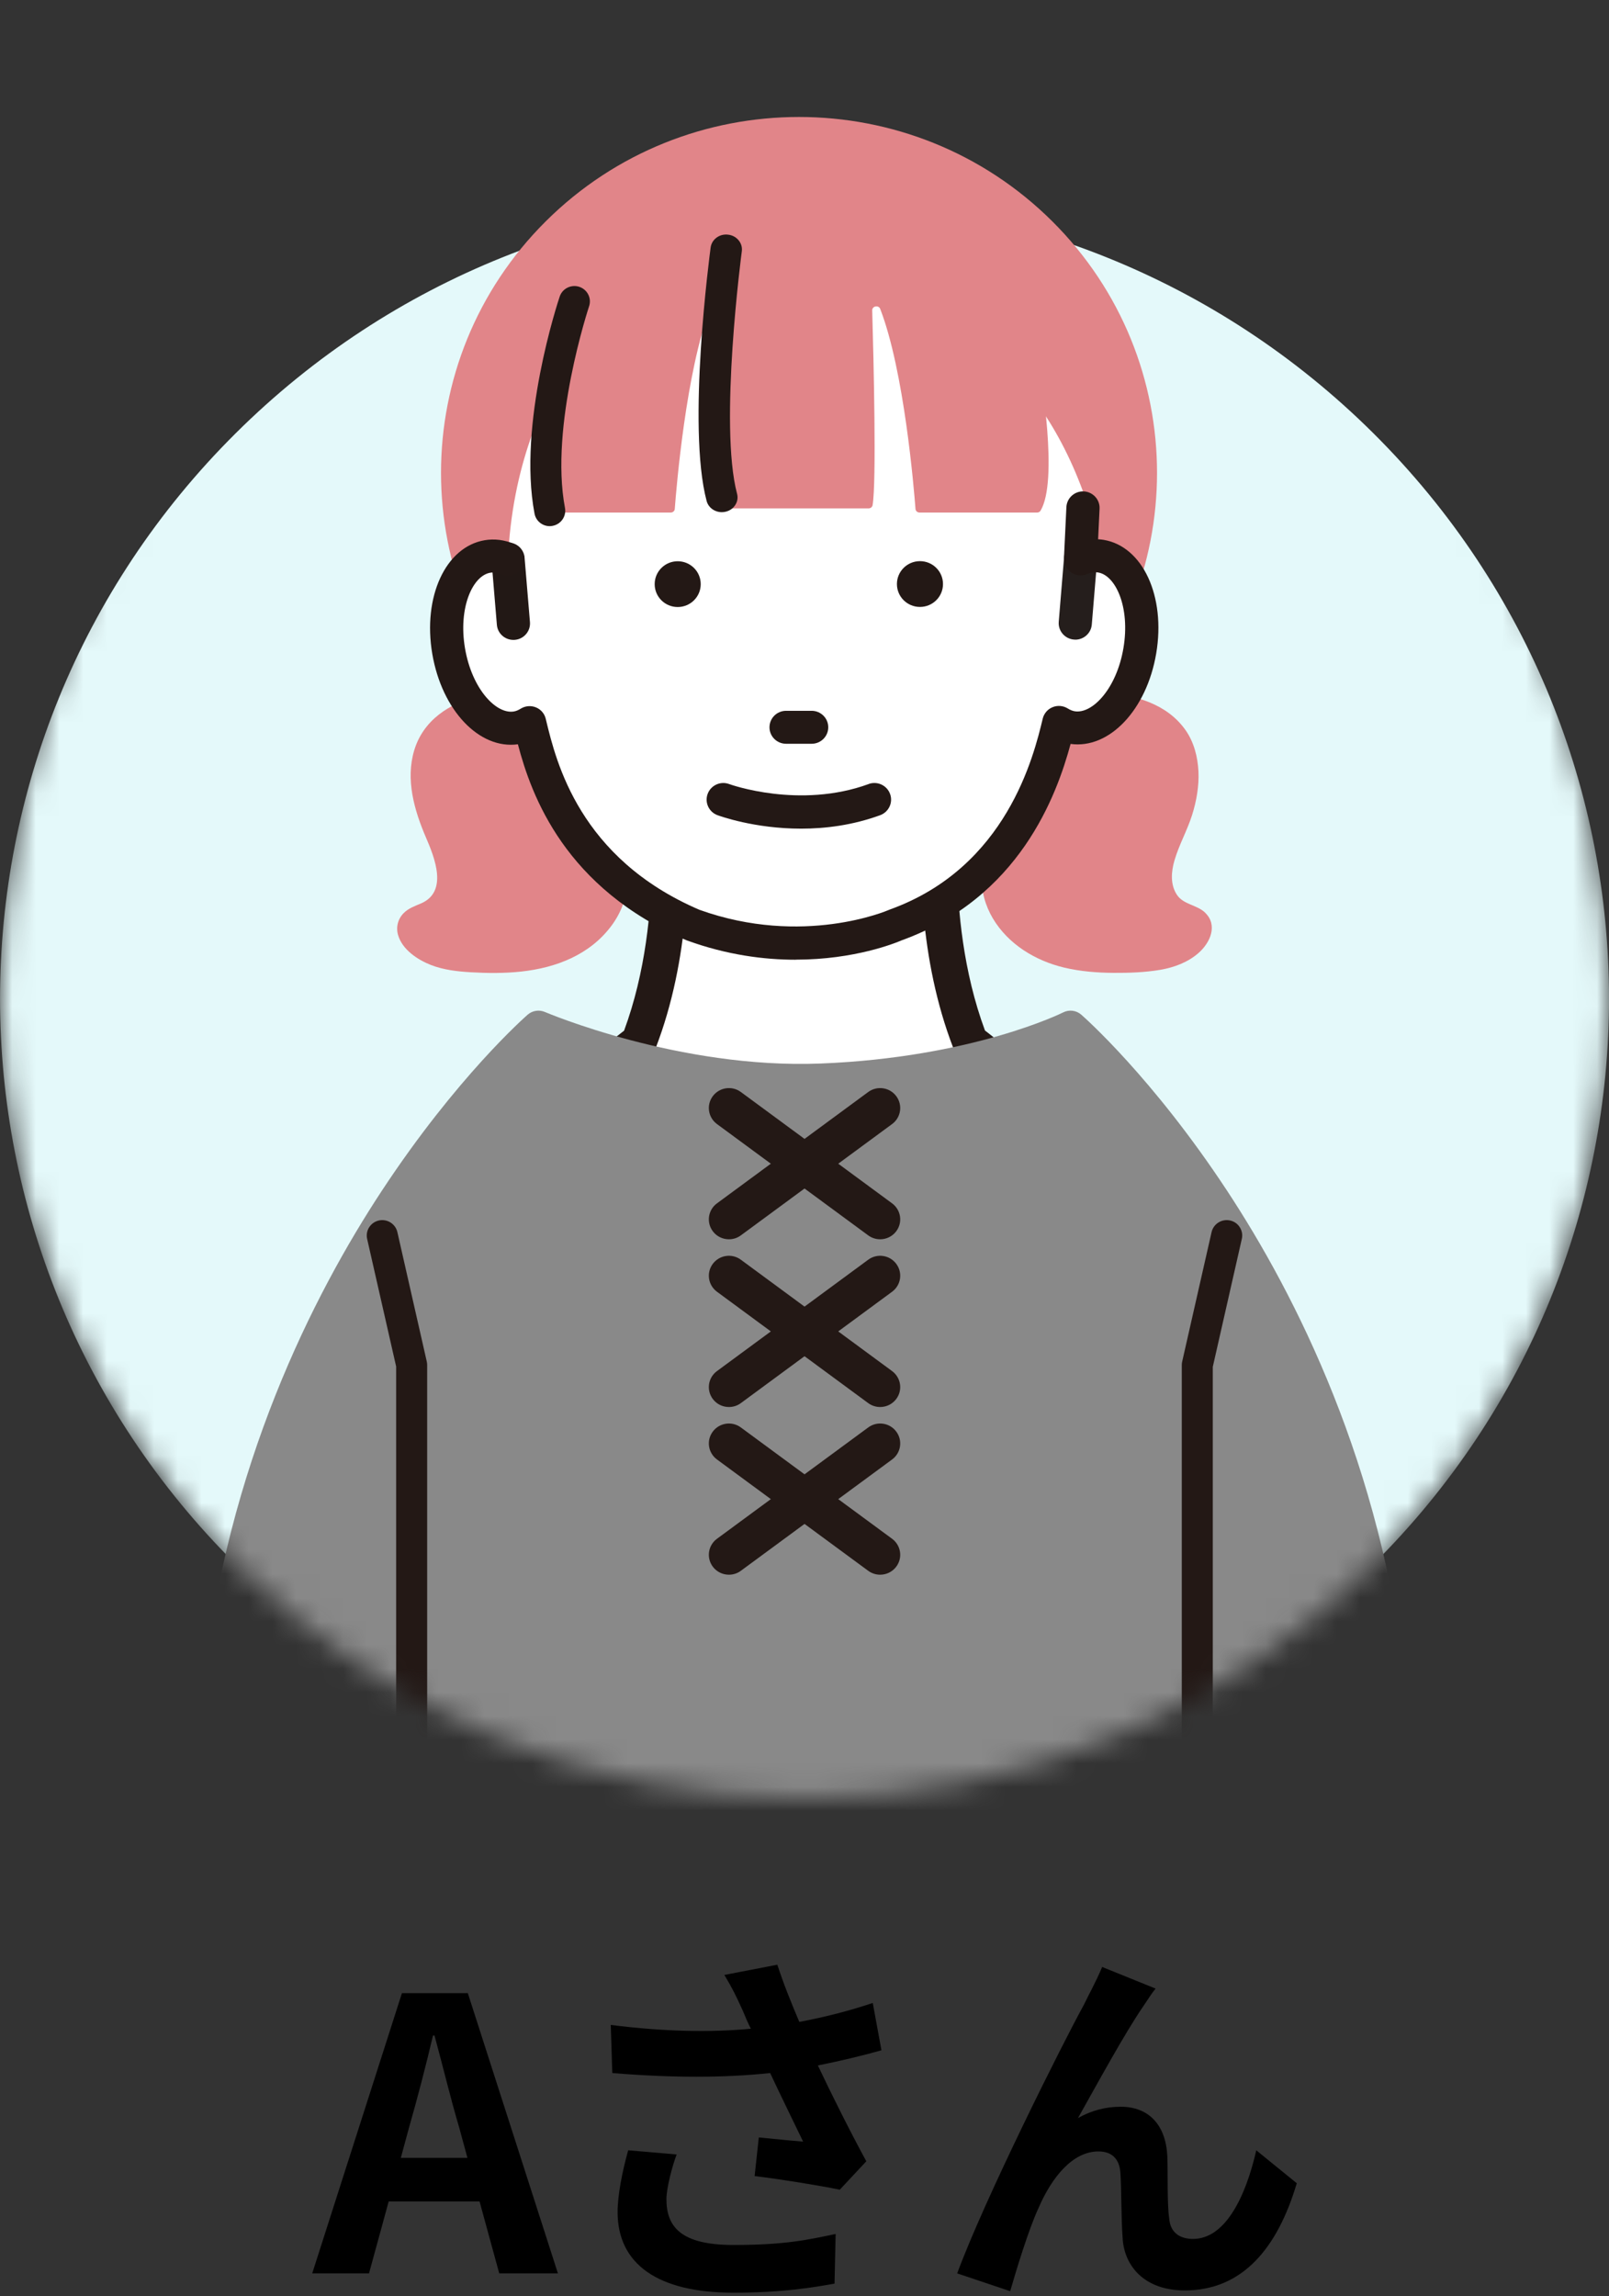 <svg width="68" height="97" viewBox="0 0 68 97" fill="none" xmlns="http://www.w3.org/2000/svg">
<rect x="0" y="0" width="68" height="97" fill="#333333" stroke="none"/>
<mask id="mask0_506_5362" style="mask-type:luminance" maskUnits="userSpaceOnUse" x="0" y="0" width="68" height="76">
<path d="M68 42.191C68 60.848 52.777 75.972 34 75.972C15.223 75.972 0 60.848 0 42.191C0 23.535 15.223 0 34 0C52.777 0 68 23.535 68 42.191Z" fill="white"/>
</mask>
<g mask="url(#mask0_506_5362)">
<path d="M58.043 66.077C71.321 52.885 71.321 31.496 58.043 18.304C44.765 5.111 23.237 5.111 9.96 18.304C-3.318 31.496 -3.318 52.885 9.96 66.077C23.237 79.27 44.765 79.27 58.043 66.077Z" fill="#E4F9FA"/>
<path d="M44.467 30.604C50.376 24.734 50.376 15.215 44.467 9.345C38.559 3.474 28.979 3.474 23.07 9.345C17.161 15.215 17.161 24.734 23.07 30.604C28.979 36.475 38.559 36.475 44.467 30.604Z" fill="#E18589"/>
<path d="M33.845 49.073C30.394 48.889 24.832 45.698 24.832 45.698L27.008 43.998C29.026 38.748 28.09 32.883 28.09 32.883L33.997 36.49L39.899 32.877C39.899 32.877 38.97 38.743 40.992 43.992L43.168 45.69C43.168 45.69 37.61 48.885 34.157 49.071V49.09C34.106 49.09 34.051 49.083 34.001 49.081C33.95 49.081 33.896 49.09 33.845 49.09V49.071V49.073Z" fill="white"/>
<path d="M33.633 49.812C30.039 49.532 24.685 46.481 24.456 46.35C24.24 46.224 24.099 46.001 24.08 45.752C24.063 45.504 24.17 45.261 24.366 45.109L26.375 43.541C28.2 38.597 27.355 33.059 27.344 33.002C27.298 32.712 27.426 32.424 27.672 32.261C27.918 32.098 28.235 32.092 28.488 32.246L33.997 35.611L39.504 32.242C39.757 32.087 40.074 32.094 40.32 32.257C40.566 32.419 40.694 32.71 40.648 32.998C40.639 33.054 39.794 38.581 41.627 43.534L43.637 45.103C43.834 45.257 43.942 45.498 43.925 45.746C43.908 45.995 43.767 46.218 43.549 46.343C43.319 46.475 37.968 49.53 34.373 49.812C34.264 49.844 34.146 49.846 34.02 49.837H34.003H33.987C33.94 49.842 33.892 49.844 33.848 49.844C33.774 49.844 33.701 49.833 33.633 49.812ZM34.031 48.332C34.058 48.327 34.087 48.323 34.117 48.321C36.507 48.192 40.08 46.473 41.798 45.577L40.524 44.585C40.417 44.501 40.333 44.389 40.284 44.263C38.83 40.489 38.84 36.465 38.989 34.318L34.392 37.131C34.148 37.279 33.844 37.279 33.6 37.131L29.001 34.322C29.152 36.469 29.165 40.492 27.714 44.267C27.666 44.395 27.584 44.505 27.475 44.589L26.203 45.583C27.922 46.479 31.496 48.194 33.888 48.321C33.917 48.321 33.945 48.325 33.972 48.332C33.982 48.332 33.991 48.332 34.001 48.332C34.012 48.332 34.02 48.332 34.031 48.332Z" fill="#231815"/>
<path d="M59.419 71.294C58.427 61.925 54.757 54.703 51.854 50.295C48.703 45.51 45.817 42.971 45.695 42.864C45.485 42.68 45.18 42.643 44.932 42.77C44.895 42.789 41.098 44.675 34.683 44.929C28.705 45.167 23.084 42.774 23.027 42.751C22.784 42.647 22.502 42.691 22.302 42.864C22.18 42.971 19.296 45.508 16.143 50.295C13.24 54.703 9.57 61.925 8.578 71.294C8.538 71.668 8.811 72.002 9.188 72.042C9.564 72.08 9.9 71.81 9.94 71.436C9.997 70.891 10.066 70.357 10.142 69.828L23.631 77H44.365L57.853 69.828C57.929 70.359 57.998 70.893 58.055 71.436C58.093 71.785 58.389 72.046 58.736 72.046C58.759 72.046 58.785 72.046 58.81 72.042C59.186 72.002 59.459 71.668 59.419 71.294Z" fill="#898989"/>
<path d="M50.601 73.957C50.931 73.957 51.196 73.692 51.196 73.366V57.732L52.423 52.327C52.497 52.007 52.295 51.692 51.974 51.619C51.654 51.548 51.334 51.746 51.261 52.066L50.019 57.535C50.008 57.579 50.004 57.621 50.004 57.665V73.366C50.004 73.694 50.271 73.957 50.599 73.957H50.601Z" fill="#231815"/>
<path d="M50.601 74.016C50.24 74.016 49.945 73.723 49.945 73.364V57.663C49.945 57.615 49.952 57.567 49.962 57.519L51.204 52.051C51.284 51.702 51.635 51.481 51.989 51.56C52.159 51.598 52.306 51.7 52.398 51.849C52.491 51.997 52.522 52.17 52.482 52.339L51.255 57.744V73.366C51.255 73.725 50.963 74.018 50.601 74.018V74.016ZM51.843 51.663C51.597 51.663 51.377 51.832 51.32 52.078L50.078 57.548C50.069 57.586 50.065 57.625 50.065 57.665V73.366C50.065 73.661 50.305 73.899 50.601 73.899C50.898 73.899 51.137 73.661 51.137 73.366V57.732L52.367 52.314C52.398 52.174 52.373 52.032 52.297 51.913C52.222 51.792 52.102 51.709 51.961 51.677C51.921 51.669 51.883 51.665 51.843 51.665V51.663Z" fill="#231815"/>
<path d="M17.4 73.957C17.73 73.957 17.997 73.692 17.997 73.366V57.665C17.997 57.621 17.993 57.577 17.982 57.535L16.74 52.066C16.669 51.746 16.349 51.548 16.027 51.619C15.706 51.69 15.504 52.007 15.578 52.327L16.805 57.732V73.366C16.805 73.694 17.072 73.957 17.4 73.957Z" fill="#231815"/>
<path d="M17.398 74.016C17.036 74.016 16.742 73.723 16.742 73.364V57.73L15.516 52.339C15.436 51.989 15.659 51.64 16.01 51.56C16.363 51.481 16.714 51.702 16.794 52.051L18.037 57.521C18.047 57.567 18.053 57.617 18.053 57.665V73.366C18.053 73.725 17.759 74.018 17.398 74.018V74.016ZM16.155 51.663C16.117 51.663 16.078 51.667 16.038 51.675C15.75 51.74 15.567 52.026 15.632 52.312L16.859 57.717V73.364C16.859 73.659 17.101 73.897 17.398 73.897C17.694 73.897 17.933 73.659 17.933 73.364V57.663C17.933 57.623 17.929 57.584 17.921 57.546L16.679 52.076C16.622 51.83 16.401 51.661 16.155 51.661V51.663Z" fill="#231815"/>
<path d="M37.197 52.354C37.023 52.354 36.844 52.3 36.693 52.189L30.301 47.486C29.924 47.208 29.845 46.682 30.124 46.308C30.404 45.934 30.933 45.855 31.31 46.132L37.702 50.836C38.078 51.113 38.158 51.64 37.878 52.014C37.712 52.237 37.456 52.354 37.197 52.354Z" fill="#231815"/>
<path d="M30.805 52.354C30.547 52.354 30.29 52.237 30.124 52.014C29.845 51.64 29.924 51.111 30.301 50.836L36.693 46.132C37.069 45.855 37.601 45.934 37.878 46.308C38.158 46.682 38.078 47.21 37.702 47.486L31.31 52.189C31.158 52.302 30.982 52.354 30.805 52.354Z" fill="#231815"/>
<path d="M37.197 59.44C37.023 59.44 36.844 59.386 36.693 59.275L30.301 54.57C29.924 54.292 29.845 53.766 30.124 53.392C30.404 53.018 30.933 52.939 31.31 53.217L37.702 57.922C38.078 58.2 38.158 58.726 37.878 59.1C37.712 59.323 37.456 59.44 37.197 59.44Z" fill="#231815"/>
<path d="M30.805 59.44C30.547 59.44 30.29 59.323 30.124 59.1C29.845 58.726 29.924 58.197 30.301 57.922L36.693 53.217C37.069 52.939 37.601 53.018 37.878 53.392C38.158 53.766 38.078 54.294 37.702 54.57L31.31 59.275C31.158 59.388 30.982 59.44 30.805 59.44Z" fill="#231815"/>
<path d="M37.197 66.524C37.023 66.524 36.844 66.47 36.693 66.359L30.301 61.656C29.924 61.378 29.845 60.852 30.124 60.478C30.404 60.104 30.933 60.025 31.31 60.303L37.702 65.006C38.078 65.284 38.158 65.81 37.878 66.184C37.712 66.407 37.456 66.524 37.197 66.524Z" fill="#231815"/>
<path d="M30.805 66.524C30.547 66.524 30.29 66.407 30.124 66.184C29.845 65.81 29.924 65.282 30.301 65.006L36.693 60.303C37.069 60.025 37.601 60.104 37.878 60.478C38.158 60.852 38.078 61.38 37.702 61.656L31.31 66.359C31.158 66.472 30.982 66.524 30.805 66.524Z" fill="#231815"/>
<path d="M25.897 32.712C25.971 31.979 26.286 31.285 26.311 30.548C26.332 29.897 26.036 29.224 25.439 28.907C24.951 28.648 24.544 28.785 24.081 28.974C23.549 29.191 22.904 29.182 22.338 29.209C21.632 29.243 20.92 29.268 20.226 29.422C18.988 29.698 17.886 30.438 17.508 31.691C17.132 32.933 17.508 34.234 18.004 35.385C18.37 36.233 18.946 37.668 17.794 38.165C17.538 38.276 17.27 38.365 17.067 38.568C16.819 38.812 16.726 39.165 16.823 39.499C17.002 40.118 17.643 40.542 18.208 40.765C18.744 40.974 19.328 41.041 19.9 41.074C20.604 41.114 21.317 41.12 22.019 41.045C23.511 40.884 24.937 40.331 25.849 39.098C26.242 38.568 26.484 37.935 26.519 37.275C26.564 36.452 26.24 35.669 26.042 34.884C25.872 34.172 25.826 33.443 25.899 32.714L25.897 32.712Z" fill="#E18589"/>
<path d="M50.943 38.566C50.588 38.217 50.014 38.223 49.736 37.797C49.455 37.367 49.497 36.828 49.633 36.358C49.825 35.694 50.174 35.087 50.382 34.426C50.567 33.838 50.678 33.205 50.649 32.589C50.619 31.977 50.46 31.352 50.104 30.845C49.722 30.302 49.196 29.924 48.585 29.673C47.307 29.147 45.925 29.314 44.587 29.126C44.33 29.09 44.088 29.04 43.851 28.942C43.662 28.865 43.493 28.784 43.288 28.763C42.527 28.685 41.873 29.354 41.738 30.057C41.581 30.882 41.961 31.674 42.083 32.478C42.205 33.278 42.157 34.099 41.97 34.884C41.791 35.594 41.52 36.285 41.49 37.025C41.467 37.645 41.644 38.267 41.961 38.8C42.613 39.892 43.756 40.587 44.98 40.878C45.661 41.039 46.369 41.095 47.067 41.099C47.725 41.103 48.389 41.08 49.039 40.97C49.631 40.867 50.214 40.65 50.666 40.247C51.147 39.819 51.471 39.088 50.941 38.568L50.943 38.566Z" fill="#E18589"/>
<path d="M29.303 39.082C23.817 36.734 22.825 32.332 22.387 30.525C22.217 30.632 22.036 30.707 21.839 30.74C20.592 30.949 19.306 29.5 18.965 27.501C18.627 25.505 19.36 23.715 20.607 23.504C20.897 23.456 21.187 23.5 21.469 23.616C21.816 15.874 26.53 12.276 27.026 11.148C28.944 11.712 41.463 9.056 45.768 20.757L45.665 23.606C45.947 23.489 46.237 23.445 46.527 23.493C47.773 23.702 48.509 25.492 48.173 27.488C47.834 29.487 46.55 30.937 45.303 30.73C45.106 30.696 44.925 30.621 44.755 30.515C44.32 32.321 43.056 37.202 37.846 39.075C37.846 39.075 34.039 40.788 29.303 39.08V39.082Z" fill="white"/>
<path d="M21.697 27.033C21.716 27.033 21.735 27.033 21.756 27.031C22.142 27 22.428 26.664 22.397 26.279L22.17 23.562C22.138 23.178 21.8 22.89 21.413 22.925C21.026 22.956 20.74 23.293 20.772 23.677L20.999 26.394C21.028 26.758 21.335 27.033 21.697 27.033Z" fill="#221815"/>
<path d="M45.444 27.023C45.806 27.023 46.113 26.747 46.142 26.382L46.367 23.665C46.399 23.28 46.111 22.944 45.726 22.913C45.344 22.881 45.001 23.168 44.969 23.55L44.745 26.267C44.713 26.651 45.001 26.987 45.386 27.019C45.405 27.019 45.426 27.021 45.444 27.021V27.023Z" fill="#251E1C"/>
<path d="M33.629 40.541C36.124 40.541 37.849 39.836 38.106 39.725C43.081 37.923 44.656 33.61 45.246 31.427C46.882 31.653 48.461 29.988 48.864 27.605C49.272 25.191 48.297 23.084 46.644 22.806C46.567 22.794 46.487 22.785 46.409 22.781L46.47 21.488C46.489 21.104 46.188 20.778 45.801 20.759C45.413 20.743 45.087 21.039 45.068 21.424L44.965 23.577C44.954 23.815 45.066 24.043 45.263 24.18C45.461 24.318 45.715 24.345 45.936 24.253C46.104 24.183 46.264 24.16 46.411 24.185C47.149 24.308 47.771 25.651 47.479 27.378C47.187 29.105 46.157 30.172 45.417 30.047C45.322 30.03 45.228 29.993 45.127 29.93C44.935 29.811 44.698 29.788 44.488 29.874C44.278 29.957 44.122 30.139 44.069 30.356C43.695 31.912 42.554 36.644 37.604 38.424C37.587 38.43 37.57 38.436 37.553 38.445C37.52 38.459 33.94 40.007 29.557 38.434C24.487 36.256 23.505 32.183 23.083 30.444L23.064 30.364C23.011 30.145 22.856 29.965 22.646 29.882C22.438 29.798 22.198 29.819 22.007 29.938C21.906 30.001 21.811 30.041 21.715 30.057C20.975 30.181 19.947 29.116 19.652 27.388C19.36 25.661 19.98 24.32 20.72 24.195C20.867 24.17 21.023 24.195 21.195 24.264C21.553 24.412 21.965 24.243 22.112 23.888C22.261 23.533 22.091 23.124 21.733 22.977C21.317 22.806 20.899 22.752 20.487 22.821C18.833 23.099 17.859 25.208 18.269 27.622C18.675 30.005 20.254 31.668 21.887 31.442C22.461 33.622 23.873 37.522 29.021 39.725C29.034 39.731 29.046 39.735 29.059 39.739C30.73 40.343 32.29 40.544 33.627 40.544L33.629 40.541Z" fill="#231815"/>
<path d="M28.641 23.71C29.179 23.71 29.614 24.143 29.614 24.677C29.614 25.212 29.179 25.644 28.641 25.644C28.103 25.644 27.668 25.212 27.668 24.677C27.668 24.143 28.103 23.71 28.641 23.71Z" fill="#231815"/>
<path d="M38.88 23.706C39.418 23.706 39.853 24.139 39.853 24.673C39.853 25.208 39.418 25.64 38.88 25.64C38.341 25.64 37.906 25.208 37.906 24.673C37.906 24.139 38.341 23.706 38.88 23.706Z" fill="#231815"/>
<path d="M34.302 31.421H33.222C32.835 31.421 32.52 31.11 32.52 30.726C32.52 30.341 32.833 30.028 33.222 30.028H34.302C34.689 30.028 35.004 30.339 35.004 30.724C35.004 31.108 34.691 31.421 34.302 31.421Z" fill="#231815"/>
<path d="M36.71 33.123C33.791 34.188 30.865 33.142 30.816 33.123C30.453 32.987 30.045 33.171 29.908 33.535C29.772 33.898 29.957 34.301 30.32 34.437C30.413 34.47 31.882 35.007 33.858 35.007C34.875 35.007 36.027 34.865 37.196 34.439C37.562 34.305 37.751 33.902 37.616 33.539C37.482 33.175 37.076 32.987 36.71 33.121V33.123Z" fill="#231815"/>
<path d="M43.758 14.442C43.7 14.12 43.658 13.909 43.647 13.859C43.647 13.851 43.643 13.842 43.639 13.834C41.379 7.899 35.994 6.671 33.995 6.416L33.978 6.349C33.978 6.349 33.847 6.351 33.62 6.372C33.61 6.372 33.597 6.372 33.589 6.372C33.362 6.353 33.232 6.349 33.232 6.349L33.215 6.416C31.218 6.671 25.831 7.899 23.571 13.834C23.567 13.842 23.564 13.851 23.562 13.859C23.552 13.911 23.51 14.122 23.451 14.442C23.163 16.029 22.48 20.323 23.232 21.576C23.262 21.626 23.321 21.653 23.382 21.653H28.342C28.435 21.653 28.511 21.589 28.517 21.503C28.586 20.58 28.998 15.664 30.007 13.051C30.074 12.878 30.35 12.928 30.346 13.111C30.289 15.179 30.163 20.394 30.331 21.344C30.346 21.422 30.419 21.478 30.503 21.478H36.704C36.788 21.478 36.862 21.424 36.877 21.344C37.047 20.394 36.921 15.179 36.862 13.111C36.858 12.926 37.133 12.876 37.2 13.051C38.209 15.664 38.621 20.58 38.691 21.503C38.697 21.589 38.773 21.653 38.865 21.653H43.826C43.887 21.653 43.946 21.626 43.975 21.576C44.727 20.323 44.044 16.029 43.756 14.442H43.758Z" fill="#E18589"/>
<path d="M30.503 21.607C30.22 21.607 29.961 21.426 29.89 21.156C29.055 18.013 30.02 10.766 30.062 10.459C30.106 10.133 30.421 9.899 30.77 9.943C31.117 9.985 31.363 10.284 31.319 10.61C31.308 10.683 30.341 17.94 31.119 20.866C31.203 21.186 30.997 21.509 30.659 21.589C30.608 21.601 30.556 21.607 30.505 21.607H30.503Z" fill="#231815"/>
<path d="M30.506 21.637C30.202 21.637 29.937 21.442 29.863 21.163C29.026 18.011 29.994 10.762 30.033 10.455C30.08 10.11 30.412 9.866 30.775 9.914C30.958 9.935 31.118 10.025 31.227 10.165C31.328 10.294 31.372 10.455 31.351 10.614C31.341 10.687 30.38 17.957 31.15 20.86C31.192 21.016 31.169 21.181 31.082 21.321C30.992 21.472 30.845 21.576 30.666 21.618C30.614 21.63 30.559 21.637 30.504 21.637H30.506ZM30.687 9.968C30.391 9.968 30.132 10.177 30.092 10.463C30.05 10.77 29.085 18.007 29.92 21.148C29.987 21.401 30.227 21.578 30.504 21.578C30.555 21.578 30.603 21.572 30.651 21.561C30.813 21.524 30.948 21.428 31.03 21.292C31.105 21.165 31.129 21.018 31.091 20.876C30.317 17.963 31.28 10.681 31.29 10.607C31.309 10.463 31.269 10.319 31.179 10.202C31.08 10.075 30.933 9.993 30.767 9.975C30.74 9.97 30.712 9.968 30.685 9.968H30.687Z" fill="#231815"/>
<path d="M23.233 22.228C22.924 22.228 22.649 22.011 22.59 21.697C21.871 17.913 23.58 12.748 23.654 12.529C23.767 12.188 24.139 12.005 24.482 12.117C24.825 12.23 25.012 12.6 24.896 12.94C24.879 12.99 23.221 18.005 23.877 21.455C23.944 21.808 23.711 22.148 23.353 22.215C23.311 22.224 23.271 22.228 23.231 22.228H23.233Z" fill="#231815"/>
</g>
<path d="M48.837 84.008C48.677 84.2 48.501 84.488 48.325 84.744C47.541 85.88 46.341 88.088 45.557 89.48C46.149 89.144 46.757 89 47.365 89C48.549 89 49.269 89.768 49.333 91.08C49.365 91.784 49.317 93.064 49.413 93.72C49.461 94.344 49.893 94.584 50.421 94.584C51.781 94.584 52.645 92.808 53.093 90.84L54.805 92.232C53.989 94.968 52.517 96.76 50.069 96.76C48.341 96.76 47.509 95.704 47.445 94.552C47.381 93.704 47.397 92.408 47.349 91.768C47.301 91.208 46.997 90.888 46.421 90.888C45.333 90.888 44.453 91.976 43.893 93.272C43.461 94.2 42.933 95.96 42.693 96.792L40.453 96.04C41.621 92.872 44.965 86.216 45.797 84.712C46.005 84.28 46.293 83.768 46.581 83.096L48.837 84.008Z" fill="black"/>
<path d="M26.549 90.84L28.596 91.016C28.404 91.528 28.165 92.44 28.165 92.904C28.165 94.056 28.756 94.84 30.997 94.84C33.205 94.84 34.148 94.616 35.316 94.376L35.269 96.472C34.389 96.632 33.06 96.856 30.997 96.856C27.812 96.856 26.101 95.656 26.101 93.448C26.101 92.744 26.293 91.752 26.549 90.84ZM36.885 84.616L37.252 86.616C36.453 86.84 35.525 87.064 34.565 87.256C35.172 88.536 35.925 90.04 36.612 91.304L35.492 92.504C34.629 92.328 33.06 92.072 31.892 91.928L32.069 90.296C32.596 90.344 33.461 90.44 33.941 90.472C33.556 89.672 33.013 88.568 32.548 87.576C30.613 87.784 28.389 87.784 25.877 87.576L25.812 85.544C28.084 85.832 30.052 85.864 31.733 85.704C31.605 85.448 31.492 85.192 31.396 84.952C31.108 84.312 30.948 83.992 30.613 83.432L32.852 83C33.124 83.832 33.428 84.584 33.781 85.416C34.885 85.208 35.877 84.952 36.885 84.616Z" fill="black"/>
<path d="M16.939 91.16H19.755L19.403 89.864C19.035 88.632 18.715 87.272 18.363 85.992H18.299C17.995 87.288 17.643 88.632 17.291 89.864L16.939 91.16ZM21.099 96.04L20.267 93H16.427L15.595 96.04H13.195L16.987 84.2H19.771L23.579 96.04H21.099Z" fill="black"/>
</svg>
